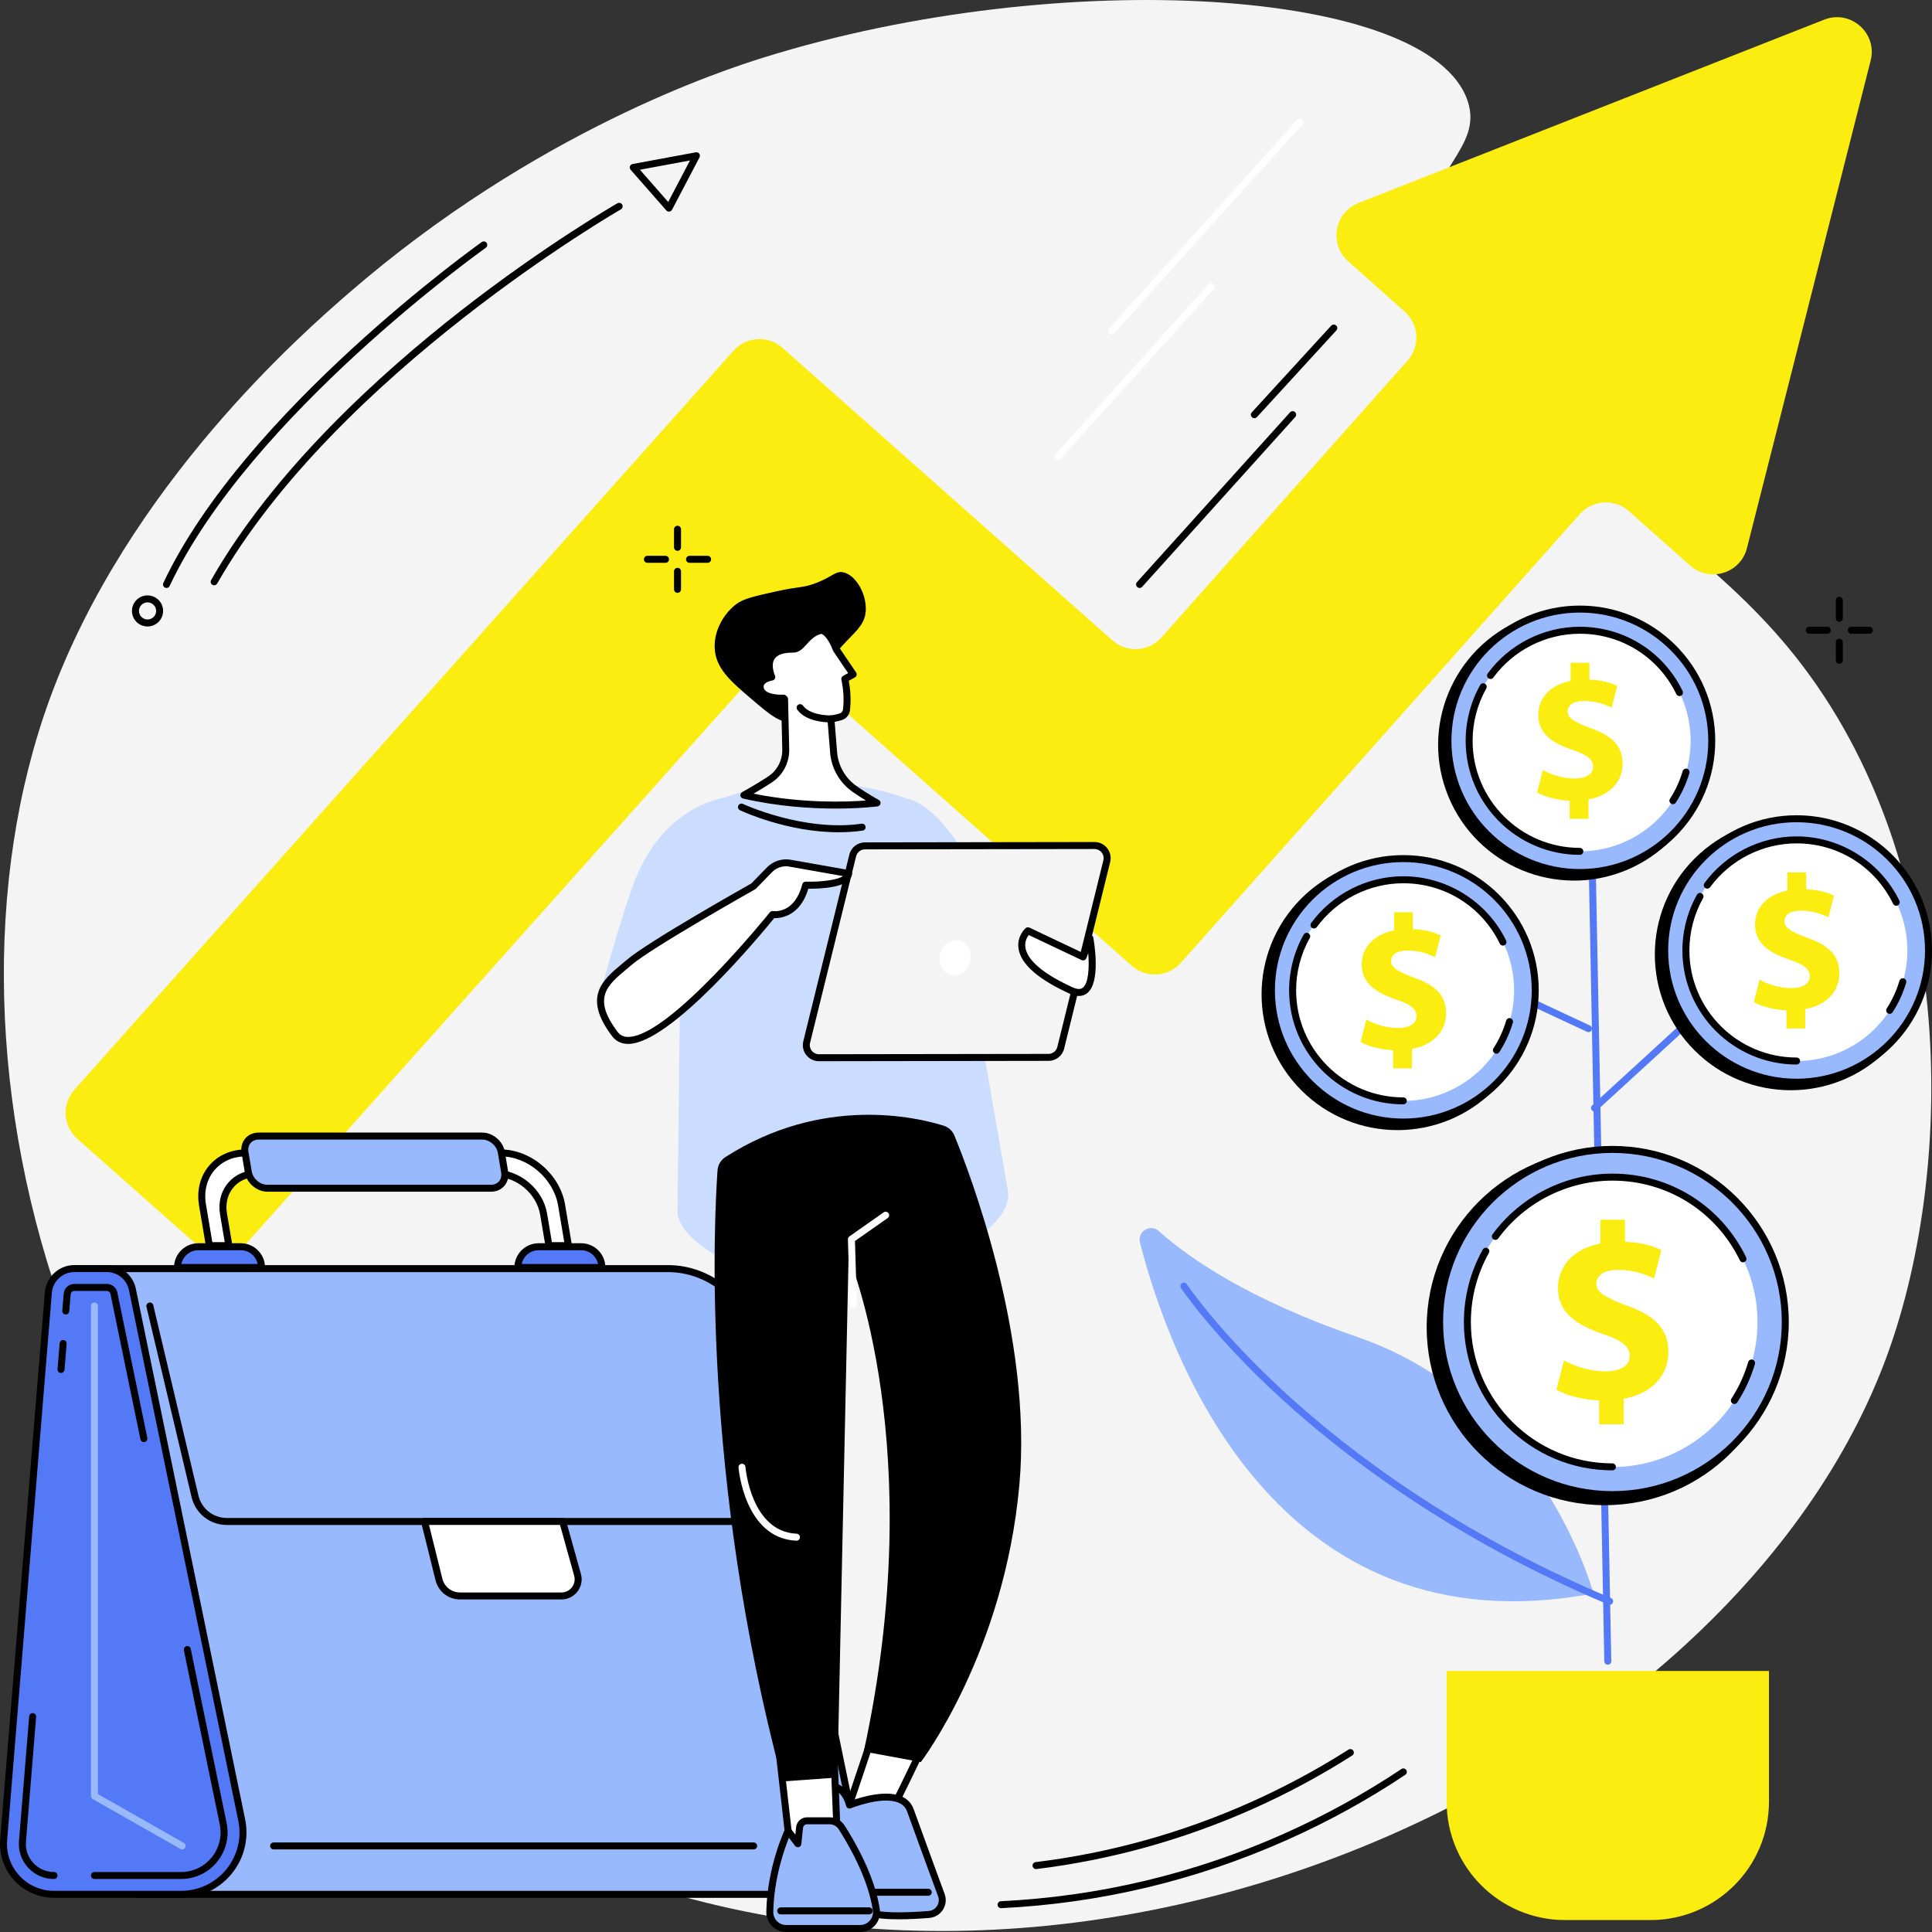 <svg width="120" height="120" viewBox="0 0 120 120" fill="none" xmlns="http://www.w3.org/2000/svg">
<rect x="0" y="0" width="120" height="120" fill="#333333" stroke="none"/>
<g clip-path="url(#clip0)">
<path d="M47.478 3.558C44.862 4.371 33.257 8.156 21.668 18.198C18.86 20.63 7.959 30.132 3.111 43.351C-5.141 65.852 4.287 100.413 32.73 114.168C65.86 130.191 107.708 110.469 117.252 84.075C121.485 72.369 121.676 52.956 111.013 40.156C102.43 29.855 87.753 24.959 88.322 15.215C88.595 10.521 92.142 9.224 91.158 6.269C88.824 -0.741 65.964 -2.196 47.478 3.558Z" fill="#F4F4F4"/>
<path d="M113.303 1.221L84.377 12.608C82.88 13.197 82.531 15.157 83.732 16.226L87.25 19.356C88.139 20.148 88.219 21.509 87.428 22.399L72.143 39.592C71.351 40.484 69.985 40.565 69.092 39.773L48.605 21.608C47.713 20.816 46.348 20.898 45.555 21.788L4.619 67.687C3.827 68.578 3.908 69.941 4.8 70.733L12.288 77.373C13.181 78.163 14.545 78.082 15.338 77.192L46.763 42.006C47.555 41.114 48.921 41.033 49.814 41.825L70.293 59.983C71.186 60.774 72.551 60.693 73.344 59.803L98.128 31.929C98.921 31.038 100.289 30.957 101.181 31.752L104.976 35.127C106.185 36.204 108.108 35.616 108.506 34.046L116.19 3.761C116.623 2.053 114.941 0.576 113.303 1.221Z" fill="#FBED10"/>
<path d="M89.853 103.785V111.908C89.853 115.968 93.149 119.259 97.214 119.259H102.513C106.579 119.259 109.874 115.967 109.874 111.908V103.785H89.853Z" fill="#FBED10"/>
<path d="M71.975 76.463C73.863 78.157 77.563 80.717 84.348 83.058C95.797 87.008 98.973 98.975 98.973 98.975C79.248 102.672 72.601 84.209 70.804 77.172C70.63 76.49 71.451 75.991 71.975 76.463Z" fill="#99B9FF"/>
<path d="M99.976 99.675C99.949 99.675 99.92 99.67 99.892 99.658C90.191 95.576 83.496 90.453 79.588 86.875C75.346 82.994 73.373 80.032 73.352 80.003C73.286 79.903 73.313 79.769 73.415 79.702C73.514 79.636 73.649 79.663 73.716 79.764C73.734 79.793 75.688 82.721 79.894 86.569C83.777 90.12 90.426 95.205 100.061 99.259C100.171 99.306 100.224 99.433 100.177 99.543C100.141 99.626 100.06 99.675 99.976 99.675Z" fill="#5479F7"/>
<path d="M99.863 103.398C99.746 103.398 99.649 103.304 99.646 103.185L98.445 41.85C98.442 41.73 98.538 41.631 98.658 41.629C98.774 41.621 98.876 41.721 98.879 41.841L100.08 103.177C100.083 103.297 99.988 103.395 99.868 103.398C99.866 103.398 99.865 103.398 99.863 103.398Z" fill="#5479F7"/>
<path d="M99.038 69.034C98.979 69.034 98.921 69.01 98.878 68.963C98.797 68.875 98.803 68.737 98.891 68.656L108.006 60.304C108.094 60.223 108.231 60.229 108.312 60.317C108.393 60.405 108.388 60.542 108.299 60.623L99.185 68.976C99.143 69.015 99.091 69.034 99.038 69.034Z" fill="#5479F7"/>
<path d="M98.662 64.108C98.632 64.108 98.6 64.1 98.571 64.087L89.047 59.641C88.938 59.59 88.892 59.462 88.943 59.353C88.993 59.245 89.122 59.199 89.231 59.249L98.755 63.696C98.863 63.746 98.91 63.875 98.859 63.983C98.823 64.061 98.745 64.108 98.662 64.108Z" fill="#5479F7"/>
<path d="M99.678 93.489C105.788 93.489 110.742 88.543 110.742 82.441C110.742 76.338 105.788 71.392 99.678 71.392C93.568 71.392 88.614 76.338 88.614 82.441C88.614 88.543 93.568 93.489 99.678 93.489Z" fill="black"/>
<path d="M110.599 84.585C111.962 78.822 108.389 73.048 102.619 71.688C96.848 70.327 91.066 73.895 89.704 79.657C88.341 85.42 91.914 91.194 97.684 92.554C103.455 93.915 109.237 90.347 110.599 84.585Z" fill="#99B9FF"/>
<path d="M100.151 93.05C94.111 93.05 89.199 88.143 89.199 82.112C89.199 76.082 94.113 71.175 100.151 71.175C106.191 71.175 111.104 76.082 111.104 82.112C111.104 88.143 106.191 93.05 100.151 93.05ZM100.151 71.609C94.352 71.609 89.633 76.321 89.633 82.112C89.633 87.904 94.352 92.617 100.151 92.617C105.951 92.617 110.67 87.904 110.67 82.112C110.67 76.321 105.951 71.609 100.151 71.609Z" fill="black"/>
<path d="M108.919 84.189C110.063 79.353 107.064 74.507 102.222 73.365C97.38 72.224 92.527 75.218 91.384 80.053C90.24 84.889 93.239 89.735 98.081 90.877C102.924 92.019 107.776 89.024 108.919 84.189Z" fill="white"/>
<path d="M107.725 87.203C107.684 87.203 107.644 87.192 107.608 87.169C107.506 87.104 107.477 86.969 107.543 86.87C107.998 86.164 108.35 85.399 108.586 84.597C108.619 84.481 108.741 84.416 108.855 84.449C108.969 84.482 109.036 84.604 109.003 84.718C108.754 85.56 108.386 86.364 107.907 87.104C107.867 87.169 107.797 87.203 107.725 87.203Z" fill="black"/>
<path d="M108.26 78.405C108.179 78.405 108.103 78.36 108.065 78.282C106.58 75.228 103.547 73.331 100.15 73.331C97.358 73.331 94.706 74.675 93.054 76.925C92.983 77.022 92.847 77.042 92.75 76.971C92.653 76.9 92.632 76.764 92.703 76.668C94.437 74.306 97.221 72.896 100.15 72.896C103.715 72.896 106.897 74.887 108.454 78.091C108.506 78.199 108.461 78.328 108.354 78.38C108.325 78.397 108.292 78.405 108.26 78.405Z" fill="black"/>
<path d="M100.151 91.326C95.064 91.326 90.925 87.193 90.925 82.113C90.925 80.535 91.332 78.977 92.1 77.608C92.159 77.504 92.291 77.467 92.395 77.526C92.499 77.585 92.537 77.717 92.478 77.821C91.746 79.124 91.358 80.608 91.358 82.113C91.358 86.955 95.302 90.893 100.15 90.893C100.27 90.893 100.367 90.99 100.367 91.109C100.367 91.229 100.271 91.326 100.151 91.326Z" fill="black"/>
<path d="M99.325 88.465V86.985C98.28 86.939 97.267 86.659 96.674 86.316L97.141 84.494C97.797 84.852 98.716 85.179 99.73 85.179C100.619 85.179 101.226 84.836 101.226 84.214C101.226 83.623 100.727 83.248 99.574 82.86C97.905 82.299 96.768 81.52 96.768 80.01C96.768 78.64 97.735 77.565 99.403 77.238V75.759H100.931V77.129C101.976 77.175 102.678 77.393 103.191 77.643L102.738 79.403C102.333 79.231 101.616 78.874 100.493 78.874C99.48 78.874 99.151 79.311 99.151 79.746C99.151 80.26 99.697 80.587 101.022 81.085C102.877 81.74 103.625 82.595 103.625 83.997C103.625 85.383 102.643 86.566 100.85 86.877V88.465H99.325Z" fill="#FBED10"/>
<path d="M117.198 65.247C120.496 61.955 120.496 56.616 117.198 53.323C113.901 50.03 108.555 50.03 105.258 53.323C101.96 56.616 101.96 61.955 105.258 65.247C108.555 68.54 113.901 68.54 117.198 65.247Z" fill="black"/>
<path d="M119.737 59.843C120.182 55.346 116.893 51.34 112.391 50.895C107.888 50.45 103.877 53.734 103.431 58.231C102.985 62.727 106.274 66.733 110.777 67.178C115.279 67.624 119.291 64.339 119.737 59.843Z" fill="#99B9FF"/>
<path d="M111.59 67.434C106.952 67.434 103.18 63.667 103.18 59.035C103.18 54.404 106.952 50.637 111.59 50.637C116.228 50.637 120 54.404 120 59.035C120 63.667 116.228 67.434 111.59 67.434ZM111.59 51.07C107.192 51.07 103.614 54.644 103.614 59.035C103.614 63.427 107.192 67.001 111.59 67.001C115.987 67.001 119.566 63.427 119.566 59.035C119.566 54.644 115.987 51.07 111.59 51.07Z" fill="black"/>
<path d="M117.946 61.662C119.399 58.158 117.733 54.141 114.225 52.69C110.716 51.238 106.693 52.902 105.24 56.406C103.787 59.91 105.453 63.927 108.961 65.378C112.47 66.83 116.493 65.166 117.946 61.662Z" fill="white"/>
<path d="M117.371 62.972C117.33 62.972 117.29 62.96 117.254 62.937C117.152 62.872 117.123 62.738 117.188 62.638C117.534 62.103 117.8 61.524 117.978 60.917C118.012 60.801 118.133 60.736 118.248 60.769C118.362 60.803 118.428 60.924 118.395 61.038C118.204 61.686 117.921 62.303 117.553 62.872C117.511 62.937 117.442 62.972 117.371 62.972Z" fill="black"/>
<path d="M117.779 56.257C117.698 56.257 117.621 56.212 117.583 56.134C116.459 53.822 114.163 52.384 111.59 52.384C109.477 52.384 107.467 53.401 106.217 55.106C106.146 55.203 106.01 55.223 105.913 55.153C105.816 55.082 105.796 54.946 105.867 54.849C107.2 53.034 109.34 51.95 111.59 51.95C114.289 51.95 116.795 53.518 117.974 55.943C118.026 56.051 117.981 56.18 117.874 56.232C117.842 56.251 117.811 56.257 117.779 56.257Z" fill="black"/>
<path d="M111.59 66.119C107.679 66.119 104.497 62.941 104.497 59.035C104.497 57.822 104.809 56.625 105.401 55.573C105.459 55.469 105.592 55.431 105.696 55.491C105.8 55.55 105.838 55.681 105.779 55.785C105.224 56.773 104.931 57.897 104.931 59.035C104.931 62.701 107.917 65.685 111.59 65.685C111.71 65.685 111.807 65.782 111.807 65.902C111.807 66.021 111.71 66.119 111.59 66.119Z" fill="black"/>
<path d="M110.959 63.883V62.755C110.162 62.719 109.389 62.505 108.936 62.243L109.293 60.853C109.793 61.126 110.496 61.376 111.269 61.376C111.947 61.376 112.41 61.115 112.41 60.639C112.41 60.188 112.03 59.902 111.149 59.606C109.875 59.178 109.007 58.584 109.007 57.431C109.007 56.385 109.745 55.566 111.018 55.316V54.187H112.185V55.233C112.982 55.27 113.517 55.436 113.909 55.625L113.565 56.968C113.255 56.837 112.708 56.563 111.852 56.563C111.079 56.563 110.829 56.895 110.829 57.228C110.829 57.619 111.245 57.869 112.257 58.249C113.672 58.748 114.244 59.402 114.244 60.472C114.244 61.529 113.494 62.433 112.125 62.67V63.882H110.959V63.883Z" fill="#FBED10"/>
<path d="M92.772 67.724C96.069 64.431 96.069 59.093 92.772 55.8C89.475 52.507 84.129 52.507 80.832 55.8C77.534 59.093 77.534 64.431 80.832 67.724C84.129 71.017 89.475 71.017 92.772 67.724Z" fill="black"/>
<path d="M87.163 69.692C91.688 69.692 95.356 66.029 95.356 61.511C95.356 56.992 91.688 53.329 87.163 53.329C82.638 53.329 78.97 56.992 78.97 61.511C78.97 66.029 82.638 69.692 87.163 69.692Z" fill="#99B9FF"/>
<path d="M87.163 69.909C82.525 69.909 78.753 66.142 78.753 61.511C78.753 56.879 82.525 53.112 87.163 53.112C91.8 53.112 95.573 56.879 95.573 61.511C95.573 66.142 91.8 69.909 87.163 69.909ZM87.163 53.546C82.765 53.546 79.187 57.119 79.187 61.511C79.187 65.902 82.765 69.476 87.163 69.476C91.56 69.476 95.139 65.902 95.139 61.511C95.139 57.119 91.562 53.546 87.163 53.546Z" fill="black"/>
<path d="M93.518 64.138C94.972 60.635 93.305 56.618 89.797 55.166C86.288 53.715 82.266 55.379 80.812 58.883C79.359 62.386 81.025 66.403 84.534 67.855C88.042 69.306 92.065 67.642 93.518 64.138Z" fill="white"/>
<path d="M92.944 65.447C92.903 65.447 92.862 65.436 92.826 65.412C92.725 65.347 92.696 65.213 92.761 65.113C93.107 64.579 93.373 63.999 93.551 63.392C93.585 63.277 93.706 63.212 93.82 63.245C93.935 63.278 94.001 63.399 93.968 63.514C93.777 64.161 93.493 64.778 93.126 65.347C93.084 65.412 93.014 65.447 92.944 65.447Z" fill="black"/>
<path d="M93.352 58.733C93.271 58.733 93.194 58.689 93.156 58.611C92.032 56.298 89.736 54.861 87.163 54.861C85.049 54.861 83.04 55.878 81.79 57.583C81.719 57.68 81.583 57.7 81.486 57.629C81.389 57.559 81.369 57.423 81.44 57.326C82.772 55.511 84.913 54.427 87.163 54.427C89.861 54.427 92.368 55.995 93.547 58.42C93.599 58.528 93.554 58.657 93.447 58.709C93.417 58.726 93.383 58.733 93.352 58.733Z" fill="black"/>
<path d="M87.163 68.594C83.251 68.594 80.069 65.417 80.069 61.511C80.069 60.297 80.382 59.1 80.974 58.048C81.033 57.944 81.165 57.907 81.269 57.966C81.373 58.025 81.411 58.157 81.351 58.261C80.797 59.248 80.504 60.372 80.504 61.511C80.504 65.177 83.49 68.161 87.163 68.161C87.283 68.161 87.38 68.257 87.38 68.377C87.38 68.497 87.283 68.594 87.163 68.594Z" fill="black"/>
<path d="M86.532 66.359V65.23C85.734 65.194 84.962 64.98 84.509 64.719L84.866 63.329C85.365 63.602 86.069 63.852 86.841 63.852C87.52 63.852 87.983 63.59 87.983 63.115C87.983 62.664 87.603 62.378 86.721 62.082C85.448 61.654 84.58 61.06 84.58 59.907C84.58 58.861 85.318 58.041 86.591 57.791V56.663H87.757V57.709C88.555 57.745 89.09 57.911 89.482 58.1L89.138 59.443C88.828 59.313 88.281 59.038 87.425 59.038C86.652 59.038 86.402 59.371 86.402 59.703C86.402 60.095 86.818 60.345 87.83 60.725C89.245 61.223 89.817 61.878 89.817 62.947C89.817 64.005 89.067 64.908 87.698 65.145V66.357H86.532V66.359Z" fill="#FBED10"/>
<path d="M101 54.052C105.309 52.27 107.354 47.337 105.57 43.035C103.785 38.733 98.846 36.69 94.538 38.472C90.23 40.254 88.184 45.187 89.968 49.489C91.753 53.791 96.692 55.834 101 54.052Z" fill="black"/>
<path d="M98.127 54.194C102.652 54.194 106.32 50.531 106.32 46.013C106.32 41.494 102.652 37.831 98.127 37.831C93.602 37.831 89.934 41.494 89.934 46.013C89.934 50.531 93.602 54.194 98.127 54.194Z" fill="#99B9FF"/>
<path d="M98.127 54.411C93.489 54.411 89.717 50.644 89.717 46.013C89.717 41.381 93.489 37.614 98.127 37.614C102.765 37.614 106.537 41.381 106.537 46.013C106.537 50.644 102.765 54.411 98.127 54.411ZM98.127 38.048C93.729 38.048 90.151 41.621 90.151 46.013C90.151 50.404 93.729 53.978 98.127 53.978C102.524 53.978 106.103 50.404 106.103 46.013C106.103 41.621 102.526 38.048 98.127 38.048Z" fill="black"/>
<path d="M104.482 48.64C105.936 45.136 104.27 41.119 100.761 39.668C97.252 38.216 93.23 39.88 91.777 43.384C90.323 46.888 91.989 50.905 95.498 52.356C99.007 53.807 103.029 52.144 104.482 48.64Z" fill="white"/>
<path d="M103.908 49.949C103.867 49.949 103.827 49.938 103.79 49.914C103.689 49.849 103.66 49.715 103.725 49.615C104.071 49.081 104.336 48.502 104.515 47.894C104.549 47.78 104.67 47.714 104.785 47.747C104.899 47.78 104.965 47.901 104.932 48.016C104.741 48.664 104.458 49.281 104.09 49.849C104.048 49.914 103.979 49.949 103.908 49.949Z" fill="black"/>
<path d="M104.316 43.235C104.235 43.235 104.158 43.191 104.12 43.112C102.996 40.8 100.7 39.363 98.127 39.363C96.014 39.363 94.004 40.38 92.754 42.085C92.683 42.182 92.547 42.202 92.45 42.131C92.353 42.06 92.333 41.925 92.404 41.828C93.737 40.013 95.877 38.929 98.127 38.929C100.867 38.929 103.313 40.459 104.511 42.922C104.563 43.03 104.518 43.159 104.411 43.211C104.381 43.228 104.348 43.235 104.316 43.235Z" fill="black"/>
<path d="M98.127 53.096C94.216 53.096 91.034 49.919 91.034 46.013C91.034 44.8 91.346 43.602 91.936 42.55C91.994 42.446 92.127 42.409 92.232 42.468C92.336 42.527 92.374 42.659 92.314 42.763C91.76 43.75 91.466 44.874 91.466 46.013C91.466 49.679 94.453 52.663 98.125 52.663C98.246 52.663 98.342 52.76 98.342 52.88C98.344 52.999 98.247 53.096 98.127 53.096Z" fill="black"/>
<path d="M97.497 50.861V49.732C96.7 49.696 95.927 49.482 95.474 49.221L95.832 47.831C96.331 48.104 97.034 48.354 97.807 48.354C98.486 48.354 98.949 48.092 98.949 47.617C98.949 47.166 98.568 46.88 97.687 46.584C96.413 46.156 95.545 45.562 95.545 44.409C95.545 43.363 96.283 42.543 97.557 42.293V41.165H98.723V42.211C99.52 42.247 100.056 42.413 100.448 42.602L100.103 43.945C99.794 43.815 99.247 43.54 98.39 43.54C97.618 43.54 97.367 43.873 97.367 44.205C97.367 44.597 97.784 44.847 98.795 45.227C100.211 45.725 100.782 46.38 100.782 47.449C100.782 48.507 100.033 49.41 98.664 49.647V50.859H97.497V50.861Z" fill="#FBED10"/>
<path d="M8.556 117.66H49.184C51.623 117.66 53.449 115.425 52.957 113.039L46.792 83.117C46.274 80.601 44.056 78.795 41.483 78.795H6.635L8.556 117.66Z" fill="#99B9FF"/>
<path d="M49.184 117.877H8.556C8.44 117.877 8.345 117.786 8.339 117.671L6.418 78.806C6.415 78.747 6.436 78.689 6.477 78.646C6.517 78.603 6.575 78.578 6.635 78.578H41.483C44.146 78.578 46.468 80.468 47.005 83.073L53.169 112.996C53.417 114.197 53.114 115.431 52.337 116.382C51.562 117.332 50.413 117.877 49.184 117.877ZM8.763 117.444H49.184C50.281 117.444 51.309 116.957 52.002 116.107C52.695 115.257 52.965 114.156 52.744 113.083L46.58 83.162C46.085 80.757 43.942 79.013 41.483 79.013H6.863L8.763 117.444Z" fill="black"/>
<path d="M3.354 117.66H11.239C13.677 117.66 15.502 115.425 15.011 113.039L8.222 80.082C8.067 79.332 7.407 78.795 6.64 78.795H4.613C3.772 78.795 3.072 79.439 3.004 80.276L0.227 114.273C0.078 116.098 1.521 117.66 3.354 117.66Z" fill="#5479F7"/>
<path d="M11.239 117.877H3.354C2.419 117.877 1.521 117.484 0.888 116.798C0.255 116.111 -0.064 115.185 0.012 114.254L2.788 80.257C2.865 79.315 3.667 78.576 4.613 78.576H6.64C7.506 78.576 8.26 79.191 8.435 80.036L15.224 112.993C15.472 114.194 15.169 115.428 14.392 116.379C13.617 117.332 12.466 117.877 11.239 117.877ZM4.613 79.013C3.891 79.013 3.279 79.576 3.221 80.295L0.444 114.291C0.378 115.111 0.648 115.899 1.208 116.504C1.768 117.11 2.531 117.444 3.356 117.444H11.24C12.337 117.444 13.365 116.957 14.058 116.107C14.751 115.257 15.021 114.156 14.8 113.083L8.009 80.126C7.876 79.48 7.3 79.011 6.64 79.011H4.613V79.013Z" fill="black"/>
<path d="M11.239 116.708H5.866C5.746 116.708 5.649 116.611 5.649 116.491C5.649 116.371 5.746 116.275 5.866 116.275H11.238C11.981 116.275 12.677 115.945 13.146 115.369C13.616 114.793 13.799 114.046 13.65 113.32L11.421 102.501C11.397 102.383 11.473 102.269 11.591 102.245C11.708 102.22 11.822 102.297 11.847 102.414L14.075 113.233C14.252 114.088 14.036 114.967 13.483 115.643C12.932 116.319 12.113 116.708 11.239 116.708Z" fill="black"/>
<path d="M3.354 116.708C2.738 116.708 2.168 116.458 1.749 116.006C1.331 115.552 1.129 114.965 1.179 114.351L1.812 106.604C1.822 106.484 1.925 106.395 2.046 106.406C2.166 106.417 2.254 106.521 2.244 106.641L1.612 114.387C1.571 114.879 1.734 115.35 2.069 115.712C2.405 116.075 2.861 116.275 3.356 116.275C3.476 116.275 3.573 116.371 3.573 116.491C3.571 116.611 3.474 116.708 3.354 116.708Z" fill="black"/>
<path d="M3.79 85.277C3.784 85.277 3.778 85.277 3.772 85.277C3.652 85.267 3.564 85.163 3.574 85.043L3.706 83.429C3.716 83.309 3.819 83.221 3.94 83.231C4.06 83.241 4.149 83.345 4.138 83.465L4.007 85.079C3.997 85.19 3.901 85.277 3.79 85.277Z" fill="black"/>
<path d="M8.935 89.573C8.834 89.573 8.744 89.502 8.723 89.4L6.86 80.363C6.839 80.259 6.746 80.182 6.639 80.182H4.613C4.496 80.182 4.397 80.273 4.389 80.389L4.302 81.446C4.292 81.566 4.188 81.654 4.068 81.644C3.947 81.634 3.859 81.53 3.869 81.41L3.956 80.353C3.984 80.013 4.273 79.747 4.613 79.747H6.64C6.951 79.747 7.224 79.968 7.287 80.273L9.149 89.31C9.174 89.427 9.097 89.541 8.98 89.566C8.966 89.572 8.95 89.573 8.935 89.573Z" fill="black"/>
<path d="M45.902 94.719H14.091C13.043 94.719 12.142 94.008 11.9 92.989L9.097 81.168C9.07 81.05 9.142 80.935 9.258 80.906C9.374 80.879 9.491 80.951 9.52 81.066L12.324 92.888C12.52 93.71 13.246 94.284 14.092 94.284H45.904C46.024 94.284 46.121 94.381 46.121 94.501C46.121 94.621 46.023 94.719 45.902 94.719Z" fill="black"/>
<path d="M26.369 94.502L27.26 98.092C27.405 98.699 27.948 99.128 28.573 99.128H34.873C35.559 99.128 36.055 98.475 35.872 97.814L34.949 94.502H26.369Z" fill="white"/>
<path d="M34.873 99.345H28.573C27.844 99.345 27.217 98.85 27.049 98.142L26.159 94.556C26.143 94.491 26.158 94.423 26.198 94.369C26.239 94.317 26.302 94.285 26.369 94.285H34.948C35.045 94.285 35.131 94.351 35.158 94.445L36.081 97.757C36.187 98.136 36.11 98.535 35.872 98.85C35.631 99.164 35.268 99.345 34.873 99.345ZM26.647 94.719L27.472 98.04C27.593 98.554 28.046 98.911 28.573 98.911H34.873C35.132 98.911 35.37 98.793 35.526 98.587C35.682 98.382 35.733 98.121 35.663 97.872L34.785 94.718H26.647V94.719Z" fill="black"/>
<path d="M46.811 114.871H16.995C16.875 114.871 16.778 114.775 16.778 114.655C16.778 114.535 16.875 114.438 16.995 114.438H46.811C46.931 114.438 47.028 114.535 47.028 114.655C47.028 114.775 46.931 114.871 46.811 114.871Z" fill="black"/>
<path d="M33.457 77.438H36.094C36.808 77.438 37.385 78.014 37.385 78.727H32.166C32.166 78.014 32.743 77.438 33.457 77.438Z" fill="#5479F7"/>
<path d="M37.385 78.942H32.166C32.046 78.942 31.949 78.845 31.949 78.725C31.949 77.896 32.624 77.22 33.457 77.22H36.094C36.925 77.22 37.602 77.894 37.602 78.725C37.602 78.845 37.504 78.942 37.385 78.942ZM32.405 78.509H37.145C37.044 78.022 36.611 77.653 36.093 77.653H33.455C32.938 77.655 32.506 78.022 32.405 78.509Z" fill="black"/>
<path d="M12.314 77.438H14.952C15.665 77.438 16.243 78.014 16.243 78.727H11.025C11.025 78.014 11.602 77.438 12.314 77.438Z" fill="#5479F7"/>
<path d="M16.243 78.942H11.025C10.905 78.942 10.808 78.845 10.808 78.725C10.808 77.896 11.484 77.22 12.316 77.22H14.954C15.784 77.22 16.461 77.894 16.461 78.725C16.46 78.845 16.363 78.942 16.243 78.942ZM11.264 78.509H16.004C15.903 78.022 15.47 77.653 14.952 77.653H12.314C11.798 77.655 11.364 78.022 11.264 78.509Z" fill="black"/>
<path d="M13.003 77.368L12.578 74.847C12.277 73.059 13.483 71.609 15.273 71.609H31.092C32.882 71.609 34.58 73.058 34.88 74.847L35.306 77.368H34.095L33.763 75.406C33.529 74.015 32.209 72.886 30.816 72.886H15.982C14.589 72.886 13.65 74.015 13.884 75.406L14.216 77.368H13.003Z" fill="white"/>
<path d="M35.306 77.585H34.095C33.989 77.585 33.898 77.509 33.881 77.405L33.549 75.442C33.332 74.152 32.105 73.103 30.814 73.103H15.982C15.38 73.103 14.854 73.332 14.499 73.752C14.137 74.179 13.994 74.754 14.098 75.37L14.43 77.332C14.44 77.396 14.422 77.46 14.382 77.509C14.34 77.558 14.281 77.585 14.216 77.585H13.004C12.899 77.585 12.808 77.509 12.79 77.405L12.365 74.883C12.207 73.945 12.428 73.064 12.99 72.402C13.541 71.752 14.353 71.393 15.275 71.393H31.094C32.982 71.393 34.778 72.927 35.096 74.812L35.522 77.334C35.532 77.397 35.514 77.461 35.474 77.51C35.43 77.556 35.37 77.585 35.306 77.585ZM34.279 77.152H35.048L34.666 74.883C34.383 73.197 32.779 71.825 31.092 71.825H15.275C14.482 71.825 13.789 72.129 13.321 72.681C12.844 73.244 12.656 74.002 12.793 74.811L13.188 77.152H13.958L13.67 75.442C13.544 74.698 13.721 73.999 14.168 73.471C14.606 72.954 15.25 72.669 15.982 72.669H30.817C32.31 72.669 33.729 73.88 33.979 75.37L34.279 77.152Z" fill="black"/>
<path d="M16.061 70.565H29.956C30.516 70.565 31.047 71.019 31.141 71.578L31.345 72.791C31.439 73.35 31.062 73.803 30.502 73.803H16.606C16.046 73.803 15.515 73.35 15.421 72.791L15.217 71.578C15.123 71.017 15.501 70.565 16.061 70.565Z" fill="#99B9FF"/>
<path d="M30.502 74.019H16.608C15.948 74.019 15.32 73.484 15.208 72.825L15.004 71.613C14.948 71.276 15.029 70.957 15.233 70.716C15.434 70.478 15.728 70.347 16.062 70.347H29.956C30.616 70.347 31.244 70.882 31.355 71.541L31.559 72.753C31.616 73.09 31.535 73.409 31.331 73.65C31.128 73.887 30.835 74.019 30.502 74.019ZM16.061 70.782C15.858 70.782 15.681 70.859 15.563 70.997C15.443 71.139 15.395 71.333 15.431 71.542L15.635 72.754C15.712 73.213 16.147 73.587 16.606 73.587H30.5C30.703 73.587 30.879 73.51 30.997 73.371C31.117 73.23 31.165 73.036 31.128 72.827L30.924 71.614C30.848 71.156 30.412 70.782 29.953 70.782H16.061Z" fill="black"/>
<path d="M11.313 114.871C11.277 114.871 11.239 114.863 11.206 114.843L5.759 111.744C5.691 111.705 5.649 111.635 5.649 111.557V81.118C5.649 80.998 5.746 80.902 5.866 80.902C5.986 80.902 6.083 80.998 6.083 81.118V111.431L11.42 114.467C11.524 114.526 11.56 114.659 11.501 114.763C11.462 114.832 11.388 114.871 11.313 114.871Z" fill="#99B9FF"/>
<path d="M49.246 44.809C48.52 44.99 47.811 44.386 46.71 43.446C45.371 42.306 44.439 41.511 44.39 40.231C44.347 39.108 45.001 38.064 45.755 37.506C46.187 37.185 46.844 37.038 48.155 36.743C49.657 36.405 49.85 36.539 50.721 36.198C51.734 35.802 51.893 35.457 52.358 35.544C53.111 35.685 53.791 36.796 53.777 37.832C53.757 39.204 52.535 39.409 51.158 41.647C50.005 43.519 50.107 44.594 49.246 44.809Z" fill="black"/>
<path d="M45.334 49.423C47.785 48.624 51.518 48.052 55.981 49.471C57.609 49.988 58.775 51.419 58.976 53.112L62.613 74.017C62.793 75.538 60.759 77.014 59.325 77.558C57.827 78.124 55.566 78.66 52.36 78.66C48.925 78.66 46.429 78.86 45.036 78.25C43.879 77.744 42.139 76.52 42.081 75.262L42.333 53.774C42.244 51.815 43.468 50.031 45.334 49.423Z" fill="#CADDFF"/>
<path d="M62.503 58.405C62.503 58.405 59.6 50.378 56.346 49.605L58.001 60.98L62.503 58.405Z" fill="#CADDFF"/>
<path d="M37.297 61.645C37.297 61.645 38.457 57.333 39.349 54.908C41.15 50.008 45.002 49.546 45.002 49.546V61.608L37.297 61.645Z" fill="#CADDFF"/>
<path d="M52.086 51.693C48.895 51.693 46.098 50.39 45.963 50.326C45.855 50.276 45.808 50.146 45.86 50.037C45.911 49.929 46.041 49.883 46.15 49.935C46.187 49.952 49.89 51.676 53.517 51.163C53.635 51.147 53.745 51.228 53.763 51.346C53.78 51.465 53.697 51.575 53.579 51.592C53.075 51.661 52.576 51.693 52.086 51.693Z" fill="black"/>
<path d="M50.87 65.697L65.123 65.675C65.485 65.675 65.799 65.428 65.886 65.079L68.745 53.489C68.867 52.994 68.492 52.515 67.981 52.517L53.728 52.538C53.366 52.538 53.052 52.786 52.967 53.135L50.107 64.725C49.983 65.22 50.359 65.698 50.87 65.697Z" fill="#F4F4F4"/>
<path d="M58.398 59.251C58.248 59.839 58.542 60.42 59.055 60.55C59.568 60.68 60.105 60.309 60.254 59.72C60.403 59.133 60.109 58.551 59.597 58.421C59.084 58.291 58.547 58.662 58.398 59.251Z" fill="white"/>
<path d="M50.868 65.914C50.559 65.914 50.271 65.774 50.08 65.531C49.887 65.287 49.821 64.975 49.895 64.672L52.754 53.083C52.864 52.635 53.265 52.322 53.726 52.322L67.98 52.3H67.981C68.291 52.3 68.579 52.44 68.77 52.683C68.962 52.927 69.029 53.239 68.955 53.541L66.096 65.131C65.986 65.579 65.585 65.892 65.123 65.892L50.87 65.914C50.868 65.914 50.868 65.914 50.868 65.914ZM50.868 65.48V65.697V65.48L65.122 65.459C65.384 65.459 65.611 65.281 65.673 65.026L68.532 53.437C68.574 53.267 68.537 53.089 68.427 52.95C68.318 52.812 68.155 52.734 67.98 52.734C67.98 52.734 67.98 52.734 67.978 52.734L53.725 52.755C53.463 52.755 53.236 52.933 53.174 53.187L50.314 64.776C50.272 64.947 50.31 65.125 50.419 65.263C50.53 65.401 50.692 65.48 50.868 65.48Z" fill="black"/>
<path d="M67.693 58.275L67.276 59.436L63.847 57.812C63.847 57.812 61.964 59.444 66.535 61.525C68.441 62.392 67.693 58.275 67.693 58.275Z" fill="white"/>
<path d="M67.013 61.862C66.841 61.862 66.651 61.816 66.446 61.722C64.473 60.823 63.401 59.878 63.261 58.911C63.149 58.139 63.682 57.667 63.704 57.648C63.769 57.592 63.861 57.579 63.94 57.616L67.153 59.138L67.489 58.203C67.522 58.111 67.615 58.051 67.712 58.06C67.81 58.069 67.89 58.141 67.907 58.238C67.959 58.521 68.385 61.021 67.521 61.691C67.373 61.806 67.204 61.862 67.013 61.862ZM63.898 58.076C63.79 58.213 63.634 58.486 63.691 58.856C63.775 59.413 64.352 60.293 66.625 61.327C67.039 61.515 67.201 61.389 67.253 61.349C67.618 61.066 67.663 60.083 67.592 59.197L67.479 59.509C67.459 59.567 67.414 59.614 67.357 59.637C67.301 59.66 67.237 59.658 67.182 59.632L63.898 58.076Z" fill="black"/>
<path d="M46.797 55.046C46.797 55.046 40.395 58.647 39.075 59.777C37.756 60.907 36.323 61.765 38.19 64.227C40.056 66.69 47.985 56.801 47.985 56.801C47.985 56.801 49.511 57.051 50.039 54.975C50.039 54.975 52.615 55.063 52.708 54.255L49.073 53.612C48.602 53.528 48.122 53.683 47.789 54.025L46.797 55.046Z" fill="white"/>
<path d="M39.015 64.839C39.007 64.839 39.002 64.839 38.994 64.839C38.585 64.833 38.256 64.671 38.019 64.359C36.173 61.921 37.423 60.878 38.631 59.869C38.732 59.785 38.834 59.7 38.936 59.613C40.227 58.509 46.15 55.164 46.665 54.874L47.637 53.877C48.021 53.484 48.574 53.306 49.115 53.401L52.75 54.044C52.862 54.065 52.941 54.169 52.928 54.283C52.828 55.153 50.908 55.208 50.207 55.199C49.698 56.913 48.487 57.037 48.086 57.028C47.346 57.936 41.663 64.839 39.015 64.839ZM48.822 53.807C48.495 53.807 48.178 53.939 47.947 54.177L46.953 55.197C46.938 55.212 46.922 55.225 46.904 55.235C46.84 55.271 40.506 58.839 39.217 59.941C39.114 60.03 39.012 60.116 38.909 60.202C37.712 61.2 36.767 61.989 38.365 64.097C38.52 64.301 38.727 64.402 39 64.405C39.006 64.405 39.012 64.405 39.017 64.405C41.583 64.407 47.755 56.744 47.817 56.667C47.866 56.606 47.944 56.576 48.021 56.589C48.074 56.596 49.359 56.77 49.831 54.923C49.856 54.825 49.947 54.757 50.048 54.76C50.874 54.787 51.981 54.679 52.36 54.416L49.037 53.828C48.966 53.815 48.895 53.807 48.822 53.807Z" fill="black"/>
<path d="M54.402 107.182L52.279 113.506C52.279 113.506 54.592 113.309 54.812 113.353C55.033 113.396 57.736 107.586 57.736 107.586L54.402 107.182Z" fill="white"/>
<path d="M52.281 113.723C52.214 113.723 52.152 113.692 52.11 113.64C52.065 113.583 52.052 113.507 52.075 113.438L54.198 107.115C54.231 107.016 54.327 106.956 54.43 106.969L57.765 107.372C57.835 107.38 57.895 107.421 57.929 107.482C57.962 107.542 57.965 107.616 57.936 107.678C57.929 107.693 57.251 109.149 56.554 110.581C55.074 113.626 54.985 113.609 54.771 113.567C54.622 113.546 53.397 113.63 52.298 113.724C52.292 113.723 52.287 113.723 52.281 113.723ZM54.553 107.418L52.592 113.262C53.239 113.208 54.343 113.126 54.736 113.13C55.075 112.675 56.487 109.749 57.416 107.763L54.553 107.418ZM54.843 113.137C54.848 113.137 54.852 113.139 54.855 113.139C54.851 113.139 54.846 113.137 54.843 113.137Z" fill="black"/>
<path d="M52.767 112.116C52.767 112.116 55.959 110.81 56.55 112.45C57.301 114.535 58.474 117.718 58.474 117.718C58.674 118.272 58.29 118.863 57.703 118.91C56.536 119.004 54.796 119.079 53.985 118.796C52.706 118.348 50.582 114.304 50.582 114.304L51.236 110.863C51.238 110.862 52.395 110.698 52.767 112.116Z" fill="#99B9FF"/>
<path d="M55.825 119.211C55.069 119.211 54.363 119.157 53.914 119C52.592 118.536 50.612 114.825 50.391 114.403C50.368 114.36 50.361 114.311 50.369 114.262L51.023 110.821C51.041 110.73 51.115 110.659 51.206 110.646C51.219 110.645 52.426 110.492 52.904 111.831C53.48 111.626 55.03 111.149 56.007 111.583C56.369 111.743 56.619 112.01 56.751 112.376C57.493 114.437 58.662 117.611 58.675 117.643C58.794 117.973 58.753 118.328 58.564 118.621C58.374 118.915 58.066 119.098 57.719 119.126C57.134 119.173 56.461 119.211 55.825 119.211ZM50.811 114.269C51.421 115.419 53.094 118.253 54.058 118.591C54.648 118.798 55.936 118.835 57.685 118.694C57.898 118.676 58.086 118.565 58.201 118.386C58.316 118.208 58.341 117.991 58.269 117.79C58.257 117.76 57.086 114.585 56.344 112.522C56.253 112.269 56.085 112.091 55.832 111.979C54.807 111.523 52.867 112.308 52.848 112.315C52.79 112.338 52.725 112.337 52.669 112.308C52.612 112.281 52.572 112.23 52.556 112.169C52.31 111.233 51.702 111.086 51.417 111.071L50.811 114.269Z" fill="black"/>
<path d="M57.655 117.749H54.376C54.256 117.749 54.159 117.652 54.159 117.532C54.159 117.412 54.256 117.315 54.376 117.315H57.655C57.775 117.315 57.872 117.412 57.872 117.532C57.872 117.652 57.775 117.749 57.655 117.749Z" fill="black"/>
<path d="M48.384 108.736L49.106 115.097L52.007 114.302L51.783 108.571L48.384 108.736Z" fill="white"/>
<path d="M49.106 115.314C49.063 115.314 49.021 115.301 48.985 115.276C48.932 115.24 48.898 115.184 48.891 115.122L48.17 108.76C48.163 108.701 48.181 108.641 48.221 108.596C48.26 108.55 48.316 108.522 48.375 108.519L51.774 108.354C51.832 108.35 51.889 108.372 51.932 108.411C51.975 108.45 52 108.505 52.003 108.563L52.226 114.294C52.23 114.395 52.164 114.484 52.067 114.51L49.165 115.305C49.144 115.311 49.125 115.314 49.106 115.314ZM48.627 108.941L49.294 114.821L51.785 114.139L51.576 108.798L48.627 108.941Z" fill="black"/>
<path d="M48.833 119.783H53.422C54.043 119.783 54.521 119.233 54.43 118.62C54.276 117.585 53.777 115.867 52.281 113.506C52.117 113.249 51.832 113.091 51.527 113.091H50.131C49.89 113.091 49.688 113.273 49.663 113.512L49.558 114.517L48.95 113.716C48.95 113.716 47.865 115.997 47.814 118.749C47.804 119.318 48.263 119.783 48.833 119.783Z" fill="#99B9FF"/>
<path d="M53.423 120H48.833C48.498 120 48.184 119.868 47.951 119.63C47.717 119.392 47.591 119.078 47.598 118.744C47.649 115.978 48.71 113.717 48.755 113.623C48.786 113.555 48.853 113.509 48.928 113.5C49.003 113.491 49.077 113.525 49.123 113.585L49.4 113.95L49.448 113.49C49.484 113.139 49.778 112.876 50.131 112.876H51.527C51.909 112.876 52.261 113.068 52.465 113.392C53.986 115.793 54.49 117.545 54.645 118.591C54.697 118.945 54.593 119.303 54.359 119.575C54.123 119.845 53.783 120 53.423 120ZM49.002 114.145C48.71 114.87 48.069 116.686 48.031 118.753C48.027 118.968 48.109 119.173 48.26 119.327C48.411 119.481 48.615 119.566 48.831 119.566H53.421C53.654 119.566 53.876 119.465 54.029 119.289C54.181 119.113 54.249 118.881 54.214 118.652C54.065 117.647 53.577 115.958 52.096 113.622C51.973 113.428 51.754 113.308 51.526 113.308H50.129C49.999 113.308 49.89 113.405 49.877 113.535L49.772 114.541C49.763 114.629 49.699 114.702 49.614 114.727C49.529 114.75 49.436 114.72 49.383 114.649L49.002 114.145Z" fill="black"/>
<path d="M53.985 118.905H48.491C48.371 118.905 48.274 118.808 48.274 118.688C48.274 118.568 48.371 118.471 48.491 118.471H53.985C54.105 118.471 54.203 118.568 54.203 118.688C54.203 118.808 54.105 118.905 53.985 118.905Z" fill="black"/>
<path d="M59.28 70.532C59.16 70.239 58.917 70.015 58.613 69.919C56.934 69.393 51.083 68.008 45.059 71.866C44.775 72.048 44.593 72.353 44.568 72.689C44.35 75.746 43.538 91.728 48.601 110.649L52.012 110.406L52.706 78.053C52.706 78.053 57.758 89.914 53.65 108.791L57.196 109.445C57.196 109.445 62.387 102.629 63.316 92.215C64.141 83 60.2 72.769 59.28 70.532Z" fill="black"/>
<path d="M49.471 95.695C49.468 95.695 49.465 95.695 49.461 95.695C46.237 95.556 45.873 91.192 45.869 91.148C45.86 91.028 45.95 90.926 46.069 90.916C46.19 90.907 46.293 90.997 46.302 91.115C46.305 91.156 46.64 95.138 49.479 95.261C49.599 95.267 49.692 95.368 49.686 95.486C49.682 95.603 49.587 95.695 49.471 95.695Z" fill="white"/>
<path d="M53.003 81.237C52.886 81.237 52.79 81.144 52.786 81.026L52.666 76.978C52.664 76.906 52.698 76.837 52.758 76.795L54.884 75.302C54.983 75.233 55.117 75.257 55.187 75.354C55.256 75.452 55.231 75.587 55.134 75.656L53.104 77.082L53.221 81.013C53.224 81.133 53.13 81.233 53.01 81.236C53.009 81.237 53.006 81.237 53.003 81.237Z" fill="white"/>
<path d="M47.828 48.41C48.455 47.995 48.821 47.286 48.804 46.536L48.733 43.422C48.711 43.402 48.691 43.383 48.669 43.363C48.669 43.363 47.42 43.446 47.238 42.811C47.056 42.175 47.94 42.053 47.94 42.053C47.94 42.053 47.105 40.301 49.264 40.321C49.844 40.327 50.051 39.367 51.002 39.152C51.002 39.152 51.472 39.111 51.95 40.344L52.994 41.887L52.473 42.173C52.602 42.76 52.657 43.407 52.578 44.094C52.554 44.292 52.418 44.458 52.229 44.519C52.072 44.569 51.861 44.623 51.611 44.652L51.779 46.737C51.852 47.649 52.331 48.48 53.083 49.005C53.807 49.514 54.476 49.873 54.476 49.873C54.476 49.873 50.628 50.398 46.203 49.39C46.203 49.388 47.057 48.922 47.828 48.41Z" fill="white"/>
<path d="M51.907 50.222C50.382 50.222 48.331 50.096 46.154 49.599C46.066 49.579 45.999 49.507 45.988 49.417C45.975 49.328 46.02 49.241 46.099 49.198C46.108 49.193 46.954 48.73 47.71 48.23C48.276 47.855 48.604 47.224 48.588 46.54L48.52 43.584C48.129 43.588 47.215 43.517 47.03 42.87C46.967 42.654 46.993 42.451 47.105 42.282C47.239 42.075 47.471 41.961 47.653 41.902C47.565 41.608 47.478 41.11 47.74 40.699C47.998 40.296 48.514 40.097 49.267 40.104C49.433 40.105 49.572 39.961 49.788 39.724C50.052 39.432 50.382 39.069 50.954 38.941C50.964 38.938 50.974 38.937 50.983 38.937C51.089 38.928 51.634 38.95 52.142 40.243L53.172 41.766C53.207 41.816 53.217 41.879 53.204 41.938C53.19 41.997 53.151 42.048 53.097 42.077L52.716 42.285C52.835 42.903 52.861 43.519 52.792 44.117C52.76 44.399 52.564 44.636 52.294 44.722C52.148 44.77 51.997 44.808 51.842 44.835L51.994 46.718C52.062 47.566 52.504 48.335 53.206 48.828C53.91 49.322 54.57 49.677 54.577 49.68C54.66 49.725 54.705 49.818 54.689 49.91C54.671 50.002 54.597 50.073 54.505 50.086C54.485 50.088 53.473 50.222 51.907 50.222ZM46.805 49.296C49.856 49.911 52.575 49.813 53.783 49.721C53.545 49.576 53.256 49.393 52.957 49.182C52.149 48.615 51.641 47.731 51.562 46.753L51.394 44.667C51.384 44.55 51.469 44.448 51.585 44.435C51.783 44.412 51.975 44.37 52.161 44.31C52.269 44.276 52.347 44.181 52.36 44.068C52.43 43.465 52.395 42.844 52.259 42.218C52.239 42.124 52.282 42.027 52.366 41.981L52.679 41.809L51.769 40.464C51.76 40.451 51.751 40.436 51.745 40.42C51.398 39.525 51.083 39.389 51.015 39.37C50.596 39.475 50.348 39.749 50.107 40.014C49.874 40.272 49.633 40.536 49.268 40.536C49.254 40.536 49.239 40.536 49.225 40.536C48.649 40.536 48.273 40.669 48.105 40.932C47.849 41.332 48.132 41.954 48.135 41.959C48.166 42.022 48.163 42.095 48.129 42.156C48.096 42.217 48.037 42.259 47.969 42.267C47.872 42.282 47.571 42.357 47.467 42.517C47.441 42.558 47.41 42.624 47.446 42.75C47.548 43.102 48.304 43.169 48.655 43.146C48.714 43.142 48.775 43.163 48.818 43.205L48.879 43.263C48.922 43.303 48.947 43.358 48.948 43.417L49.019 46.532C49.038 47.365 48.637 48.136 47.947 48.592C47.548 48.857 47.122 49.111 46.805 49.296Z" fill="black"/>
<path d="M51.611 44.65C51.611 44.65 50.242 44.698 49.698 43.954L51.611 44.65Z" fill="white"/>
<path d="M51.554 44.868C51.262 44.868 50.063 44.822 49.521 44.082C49.45 43.985 49.472 43.85 49.569 43.779C49.666 43.708 49.802 43.73 49.873 43.827C50.264 44.361 51.254 44.446 51.604 44.433C51.728 44.431 51.824 44.523 51.828 44.643C51.832 44.763 51.738 44.863 51.618 44.867C51.611 44.867 51.589 44.868 51.554 44.868Z" fill="black"/>
<path d="M64.35 116.091C64.242 116.091 64.149 116.01 64.135 115.9C64.12 115.782 64.204 115.674 64.325 115.659C68.897 115.1 73.37 113.857 77.618 111.967C79.744 111.021 81.809 109.912 83.757 108.672C83.858 108.609 83.992 108.638 84.056 108.739C84.121 108.84 84.091 108.974 83.989 109.038C82.024 110.289 79.941 111.409 77.795 112.363C73.507 114.27 68.993 115.525 64.378 116.09C64.368 116.09 64.359 116.091 64.35 116.091Z" fill="black"/>
<path d="M62.178 118.52C62.063 118.52 61.967 118.429 61.962 118.314C61.956 118.194 62.048 118.093 62.168 118.087C68.242 117.793 74.153 116.386 79.734 113.902C82.282 112.768 84.74 111.414 87.043 109.878C87.142 109.811 87.277 109.837 87.344 109.937C87.41 110.036 87.384 110.171 87.284 110.237C84.962 111.788 82.48 113.153 79.91 114.296C74.278 116.802 68.317 118.223 62.189 118.519C62.186 118.52 62.181 118.52 62.178 118.52Z" fill="black"/>
<path d="M114.244 38.618C114.124 38.618 114.027 38.522 114.027 38.402V37.28C114.027 37.16 114.124 37.064 114.244 37.064C114.364 37.064 114.461 37.16 114.461 37.28V38.402C114.461 38.522 114.362 38.618 114.244 38.618Z" fill="black"/>
<path d="M114.244 41.23C114.124 41.23 114.027 41.133 114.027 41.013V39.892C114.027 39.772 114.124 39.675 114.244 39.675C114.364 39.675 114.461 39.772 114.461 39.892V41.013C114.461 41.131 114.362 41.23 114.244 41.23Z" fill="black"/>
<path d="M113.497 39.363H112.376C112.256 39.363 112.159 39.266 112.159 39.146C112.159 39.026 112.256 38.929 112.376 38.929H113.497C113.617 38.929 113.714 39.026 113.714 39.146C113.714 39.266 113.617 39.363 113.497 39.363Z" fill="black"/>
<path d="M116.112 39.363H114.99C114.87 39.363 114.773 39.266 114.773 39.146C114.773 39.026 114.87 38.929 114.99 38.929H116.112C116.232 38.929 116.329 39.026 116.329 39.146C116.329 39.266 116.231 39.363 116.112 39.363Z" fill="black"/>
<path d="M13.301 36.354C13.265 36.354 13.227 36.345 13.194 36.325C13.09 36.266 13.054 36.133 13.113 36.029C17.034 29.151 23.688 23.154 28.579 19.334C33.873 15.199 38.303 12.653 38.347 12.627C38.452 12.567 38.585 12.604 38.644 12.708C38.703 12.812 38.667 12.944 38.563 13.004C38.388 13.104 20.931 23.194 13.491 36.244C13.45 36.314 13.376 36.354 13.301 36.354Z" fill="black"/>
<path d="M10.342 36.519C10.312 36.519 10.28 36.512 10.249 36.499C10.141 36.448 10.094 36.318 10.145 36.21C15.159 25.557 29.775 15.138 29.923 15.034C30.021 14.965 30.156 14.988 30.225 15.086C30.295 15.184 30.272 15.319 30.173 15.388C30.027 15.492 15.503 25.846 10.537 36.395C10.501 36.474 10.423 36.519 10.342 36.519Z" fill="black"/>
<path d="M9.163 38.912C9.034 38.912 8.905 38.886 8.782 38.834C8.545 38.733 8.361 38.545 8.265 38.305C8.17 38.065 8.173 37.803 8.274 37.567C8.375 37.33 8.563 37.146 8.804 37.051C9.299 36.853 9.863 37.094 10.061 37.587C10.157 37.827 10.154 38.088 10.053 38.325C9.951 38.562 9.763 38.746 9.523 38.841C9.407 38.889 9.284 38.912 9.163 38.912ZM9.163 37.415C9.097 37.415 9.029 37.426 8.966 37.452C8.834 37.506 8.73 37.606 8.675 37.737C8.618 37.867 8.617 38.012 8.671 38.145C8.724 38.276 8.825 38.38 8.956 38.435C9.086 38.491 9.231 38.493 9.364 38.439C9.495 38.386 9.6 38.286 9.655 38.155C9.711 38.025 9.712 37.88 9.659 37.747C9.575 37.542 9.374 37.415 9.163 37.415Z" fill="black"/>
<path d="M41.55 13.143C41.487 13.143 41.428 13.117 41.386 13.069L39.169 10.543C39.119 10.484 39.101 10.403 39.127 10.329C39.154 10.255 39.216 10.202 39.292 10.187L43.217 9.461C43.298 9.445 43.382 9.478 43.431 9.544C43.48 9.611 43.487 9.7 43.448 9.774L41.741 13.028C41.708 13.092 41.645 13.135 41.574 13.143C41.567 13.143 41.558 13.143 41.55 13.143ZM39.747 10.543L41.503 12.546L42.856 9.966L39.747 10.543Z" fill="black"/>
<path d="M65.716 28.571C65.664 28.571 65.612 28.552 65.572 28.515C65.482 28.435 65.475 28.298 65.556 28.209L75.063 17.663C75.144 17.573 75.28 17.566 75.37 17.647C75.459 17.726 75.466 17.863 75.385 17.953L65.879 28.499C65.835 28.548 65.776 28.571 65.716 28.571Z" fill="white"/>
<path d="M69.045 20.768C68.993 20.768 68.94 20.749 68.9 20.712C68.81 20.632 68.803 20.495 68.884 20.405L80.577 7.435C80.658 7.345 80.794 7.338 80.884 7.419C80.974 7.498 80.981 7.636 80.9 7.725L69.207 20.696C69.163 20.745 69.104 20.768 69.045 20.768Z" fill="white"/>
<path d="M70.781 36.519C70.729 36.519 70.677 36.5 70.636 36.462C70.547 36.383 70.539 36.246 70.62 36.156L80.127 25.61C80.208 25.521 80.344 25.514 80.434 25.594C80.524 25.674 80.531 25.811 80.45 25.901L70.943 36.447C70.9 36.496 70.84 36.519 70.781 36.519Z" fill="black"/>
<path d="M77.91 25.974C77.858 25.974 77.806 25.956 77.764 25.918C77.676 25.837 77.67 25.7 77.751 25.612L82.683 20.229C82.764 20.141 82.901 20.135 82.99 20.216C83.078 20.297 83.084 20.434 83.003 20.522L78.071 25.905C78.028 25.95 77.97 25.974 77.91 25.974Z" fill="black"/>
<path d="M42.082 34.211C41.962 34.211 41.865 34.114 41.865 33.994V32.873C41.865 32.753 41.962 32.656 42.082 32.656C42.202 32.656 42.299 32.753 42.299 32.873V33.994C42.299 34.114 42.202 34.211 42.082 34.211Z" fill="black"/>
<path d="M42.082 36.822C41.962 36.822 41.865 36.725 41.865 36.606V35.486C41.865 35.366 41.962 35.269 42.082 35.269C42.202 35.269 42.299 35.366 42.299 35.486V36.606C42.299 36.725 42.202 36.822 42.082 36.822Z" fill="black"/>
<path d="M41.336 34.957H40.213C40.093 34.957 39.996 34.86 39.996 34.74C39.996 34.62 40.093 34.523 40.213 34.523H41.336C41.456 34.523 41.553 34.62 41.553 34.74C41.553 34.86 41.456 34.957 41.336 34.957Z" fill="black"/>
<path d="M43.95 34.957H42.829C42.709 34.957 42.612 34.86 42.612 34.74C42.612 34.62 42.709 34.523 42.829 34.523H43.95C44.071 34.523 44.167 34.62 44.167 34.74C44.167 34.86 44.071 34.957 43.95 34.957Z" fill="black"/>
</g>
<defs>
<clipPath id="clip0">
<rect width="120" height="120" fill="white"/>
</clipPath>
</defs>
</svg>

